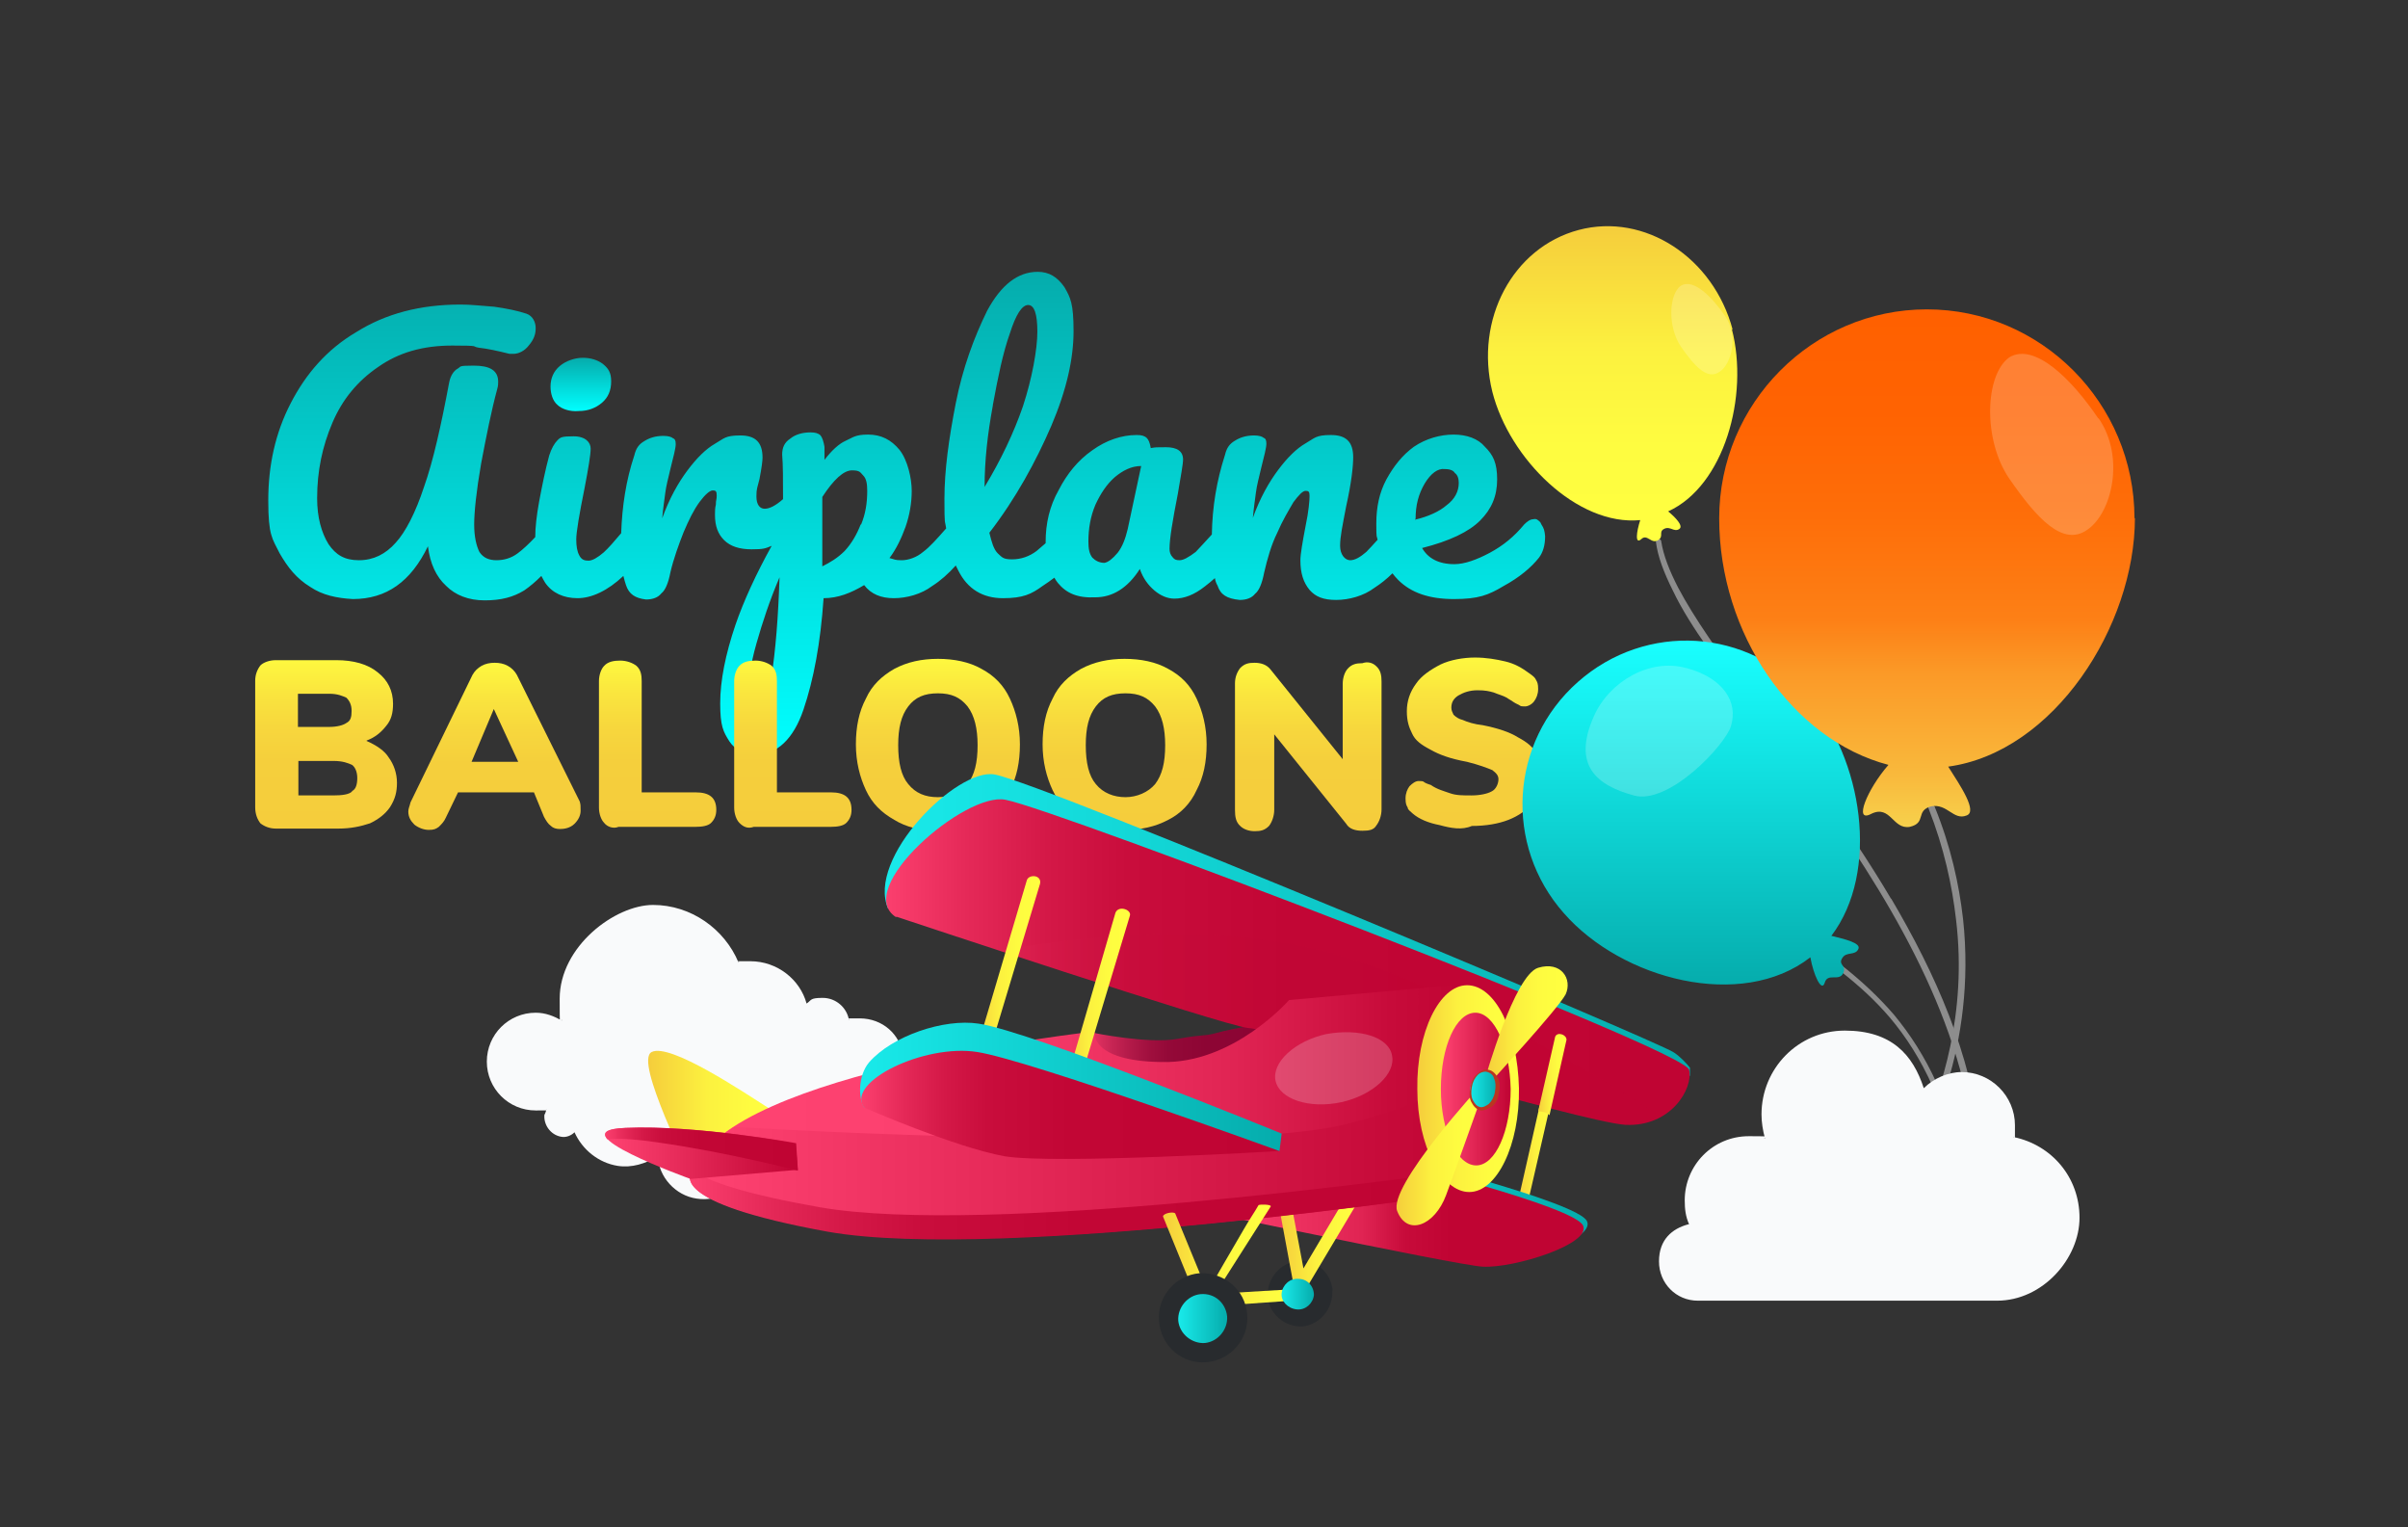<?xml version="1.0" encoding="UTF-8"?>
<svg id="Layer_1" data-name="Layer 1" xmlns="http://www.w3.org/2000/svg" version="1.1" xmlns:xlink="http://www.w3.org/1999/xlink" viewBox="0 0 552 350">
  <rect x="0" y="0" width="552" height="350" fill="#333333" stroke="none"/>
  <defs>
    <style>
      .cls-1 {
        fill: url(#Degradado_sin_nombre_41-3);
      }

      .cls-1, .cls-2, .cls-3, .cls-4, .cls-5, .cls-6, .cls-7, .cls-8, .cls-9, .cls-10, .cls-11, .cls-12, .cls-13, .cls-14, .cls-15, .cls-16, .cls-17, .cls-18, .cls-19, .cls-20, .cls-21, .cls-22, .cls-23, .cls-24, .cls-25, .cls-26, .cls-27, .cls-28, .cls-29, .cls-30, .cls-31, .cls-32, .cls-33, .cls-34, .cls-35, .cls-36, .cls-37, .cls-38, .cls-39, .cls-40, .cls-41, .cls-42, .cls-43, .cls-44, .cls-45, .cls-46, .cls-47 {
        stroke-width: 0px;
      }

      .cls-2 {
        fill: url(#Degradado_sin_nombre_38-8);
      }

      .cls-3 {
        fill: url(#Degradado_sin_nombre_17);
      }

      .cls-4 {
        fill: url(#Degradado_sin_nombre_38-9);
      }

      .cls-5 {
        fill: url(#Degradado_sin_nombre_12);
      }

      .cls-6 {
        fill: url(#Degradado_sin_nombre_10-4);
      }

      .cls-7 {
        fill: url(#Degradado_sin_nombre_36);
      }

      .cls-8 {
        fill: url(#Degradado_sin_nombre_36-3);
      }

      .cls-9 {
        opacity: .2;
      }

      .cls-9, .cls-33 {
        fill: #fff;
      }

      .cls-9, .cls-33, .cls-35 {
        isolation: isolate;
      }

      .cls-10 {
        fill: url(#Degradado_sin_nombre_38-11);
      }

      .cls-11 {
        fill: url(#Degradado_sin_nombre_10-3);
      }

      .cls-12 {
        fill: url(#Degradado_sin_nombre_33);
      }

      .cls-13 {
        fill: url(#Degradado_sin_nombre_33-2);
      }

      .cls-14 {
        fill: url(#Degradado_sin_nombre_13);
      }

      .cls-15 {
        fill: url(#Degradado_sin_nombre_38-10);
      }

      .cls-16 {
        fill: url(#Degradado_sin_nombre_41-2);
      }

      .cls-17 {
        fill: url(#Degradado_sin_nombre_2-2);
      }

      .cls-18 {
        fill: url(#Degradado_sin_nombre_10-8);
      }

      .cls-19 {
        fill: url(#Degradado_sin_nombre_36-2);
      }

      .cls-20 {
        fill: url(#Degradado_sin_nombre_10-5);
      }

      .cls-21 {
        fill: url(#Degradado_sin_nombre_38-5);
      }

      .cls-22 {
        fill: url(#Degradado_sin_nombre_10-2);
      }

      .cls-23 {
        fill: #282b2e;
      }

      .cls-24 {
        fill: url(#Degradado_sin_nombre_38-2);
      }

      .cls-25 {
        fill: #f9fafb;
      }

      .cls-26 {
        fill: #ba3620;
      }

      .cls-27 {
        fill: url(#Degradado_sin_nombre_10-6);
      }

      .cls-28 {
        fill: url(#Degradado_sin_nombre_38-6);
      }

      .cls-29 {
        fill: url(#Degradado_sin_nombre_41-6);
      }

      .cls-30 {
        fill: url(#Degradado_sin_nombre_38);
      }

      .cls-31 {
        fill: url(#Degradado_sin_nombre_33-3);
      }

      .cls-32 {
        fill: url(#Degradado_sin_nombre_41-5);
      }

      .cls-33 {
        opacity: .2;
      }

      .cls-34 {
        fill: url(#Degradado_sin_nombre_20);
      }

      .cls-35 {
        fill: url(#Degradado_sin_nombre_22);
        opacity: .3;
      }

      .cls-36 {
        fill: url(#Degradado_sin_nombre_38-12);
      }

      .cls-37 {
        fill: #8d8d8d;
      }

      .cls-38 {
        fill: url(#Degradado_sin_nombre_10-7);
      }

      .cls-39 {
        fill: url(#Degradado_sin_nombre_38-3);
      }

      .cls-40 {
        fill: url(#Degradado_sin_nombre_23);
      }

      .cls-41 {
        fill: url(#Degradado_sin_nombre_2);
      }

      .cls-42 {
        fill: url(#Degradado_sin_nombre_38-7);
      }

      .cls-43 {
        fill: url(#Degradado_sin_nombre_10);
      }

      .cls-44 {
        fill: url(#Degradado_sin_nombre_38-4);
      }

      .cls-45 {
        fill: url(#Degradado_sin_nombre_41-4);
      }

      .cls-46 {
        fill: url(#Degradado_sin_nombre_36-4);
      }

      .cls-47 {
        fill: url(#Degradado_sin_nombre_41);
      }
    </style>
    <linearGradient id="Degradado_sin_nombre_2" data-name="Degradado sin nombre 2" x1="133.2" y1="257.7" x2="133.2" y2="269.9" gradientTransform="translate(0 352) scale(1 -1)" gradientUnits="userSpaceOnUse">
      <stop offset="0" stop-color="aqua"/>
      <stop offset="1" stop-color="#05acac"/>
    </linearGradient>
    <linearGradient id="Degradado_sin_nombre_2-2" data-name="Degradado sin nombre 2" x1="207.6" y1="179.6" x2="207.6" y2="290" xlink:href="#Degradado_sin_nombre_2"/>
    <linearGradient id="Degradado_sin_nombre_10" data-name="Degradado sin nombre 10" x1="74.8" y1="162.2" x2="74.8" y2="200.8" gradientTransform="translate(0 352) scale(1 -1)" gradientUnits="userSpaceOnUse">
      <stop offset="0" stop-color="#f5cd3c"/>
      <stop offset=".4" stop-color="#f5cf3c"/>
      <stop offset=".6" stop-color="#f7d73d"/>
      <stop offset=".8" stop-color="#fae53e"/>
      <stop offset="1" stop-color="#fef83f"/>
      <stop offset="1" stop-color="#ffff40"/>
    </linearGradient>
    <linearGradient id="Degradado_sin_nombre_10-2" data-name="Degradado sin nombre 10" x1="113.4" y1="161.7" x2="113.4" y2="200" xlink:href="#Degradado_sin_nombre_10"/>
    <linearGradient id="Degradado_sin_nombre_10-3" data-name="Degradado sin nombre 10" x1="150.7" y1="162.3" x2="150.7" y2="200.6" xlink:href="#Degradado_sin_nombre_10"/>
    <linearGradient id="Degradado_sin_nombre_10-4" data-name="Degradado sin nombre 10" x1="215" y1="161.7" x2="215" y2="201" xlink:href="#Degradado_sin_nombre_10"/>
    <linearGradient id="Degradado_sin_nombre_10-5" data-name="Degradado sin nombre 10" x1="257.8" y1="161.7" x2="257.8" y2="201" xlink:href="#Degradado_sin_nombre_10"/>
    <linearGradient id="Degradado_sin_nombre_10-6" data-name="Degradado sin nombre 10" x1="299.8" y1="161.8" x2="299.8" y2="200.3" xlink:href="#Degradado_sin_nombre_10"/>
    <linearGradient id="Degradado_sin_nombre_10-7" data-name="Degradado sin nombre 10" x1="337.8" y1="162" x2="337.8" y2="201.3" xlink:href="#Degradado_sin_nombre_10"/>
    <linearGradient id="Degradado_sin_nombre_10-8" data-name="Degradado sin nombre 10" x1="181.7" y1="162.3" x2="181.7" y2="200.6" xlink:href="#Degradado_sin_nombre_10"/>
    <linearGradient id="Degradado_sin_nombre_38" data-name="Degradado sin nombre 38" x1="369.8" y1="300.2" x2="369.8" y2="227.9" gradientTransform="translate(0 352) scale(1 -1)" gradientUnits="userSpaceOnUse">
      <stop offset="0" stop-color="#f5cd3c"/>
      <stop offset=".2" stop-color="#f9df3d"/>
      <stop offset=".4" stop-color="#fcf13f"/>
      <stop offset=".7" stop-color="#fefc40"/>
      <stop offset="1" stop-color="#ffff40"/>
    </linearGradient>
    <linearGradient id="Degradado_sin_nombre_12" data-name="Degradado sin nombre 12" x1="387.7" y1="205.1" x2="387.7" y2="126" gradientTransform="translate(0 352) scale(1 -1)" gradientUnits="userSpaceOnUse">
      <stop offset="0" stop-color="#19ffff"/>
      <stop offset="1" stop-color="#05acac"/>
    </linearGradient>
    <linearGradient id="Degradado_sin_nombre_13" data-name="Degradado sin nombre 13" x1="441.6" y1="281.1" x2="441.6" y2="162.4" gradientTransform="translate(0 352) scale(1 -1)" gradientUnits="userSpaceOnUse">
      <stop offset="0" stop-color="#ff6000"/>
      <stop offset=".2" stop-color="#ff6302"/>
      <stop offset=".4" stop-color="#fe6e09"/>
      <stop offset=".6" stop-color="#fd8016"/>
      <stop offset=".7" stop-color="#fb9927"/>
      <stop offset=".9" stop-color="#f9b93c"/>
      <stop offset="1" stop-color="#f7d14c"/>
    </linearGradient>
    <linearGradient id="Degradado_sin_nombre_41" data-name="Degradado sin nombre 41" x1="202.8" y1="140.1" x2="387.5" y2="140.1" gradientTransform="translate(0 352) scale(1 -1)" gradientUnits="userSpaceOnUse">
      <stop offset="0" stop-color="#19eaea"/>
      <stop offset="1" stop-color="#05acac"/>
    </linearGradient>
    <linearGradient id="Degradado_sin_nombre_38-2" data-name="Degradado sin nombre 38" x1="347.3" y1="93.4" x2="358.9" y2="93.4" xlink:href="#Degradado_sin_nombre_38"/>
    <linearGradient id="Degradado_sin_nombre_41-2" data-name="Degradado sin nombre 41" x1="262.2" y1="74.7" x2="363.9" y2="74.7" xlink:href="#Degradado_sin_nombre_41"/>
    <linearGradient id="Degradado_sin_nombre_17" data-name="Degradado sin nombre 17" x1="261.3" y1="73.8" x2="363" y2="73.8" gradientTransform="translate(0 352) scale(1 -1)" gradientUnits="userSpaceOnUse">
      <stop offset="0" stop-color="#ff4372"/>
      <stop offset=".2" stop-color="#fc406f"/>
      <stop offset=".3" stop-color="#f13564"/>
      <stop offset=".5" stop-color="#e02453"/>
      <stop offset=".6" stop-color="#c70b3a"/>
      <stop offset=".7" stop-color="#c00433"/>
    </linearGradient>
    <linearGradient id="Degradado_sin_nombre_38-3" data-name="Degradado sin nombre 38" x1="293.3" y1="68.3" x2="314.3" y2="68.3" xlink:href="#Degradado_sin_nombre_38"/>
    <linearGradient id="Degradado_sin_nombre_38-4" data-name="Degradado sin nombre 38" x1="148.6" y1="95.8" x2="182.4" y2="95.8" xlink:href="#Degradado_sin_nombre_38"/>
    <linearGradient id="Degradado_sin_nombre_20" data-name="Degradado sin nombre 20" x1="250.6" y1="111.2" x2="293.8" y2="111.2" gradientTransform="translate(0 352) scale(1 -1)" gradientUnits="userSpaceOnUse">
      <stop offset="0" stop-color="#ff4372"/>
      <stop offset="0" stop-color="#e23362"/>
      <stop offset=".1" stop-color="#c72554"/>
      <stop offset=".2" stop-color="#b11948"/>
      <stop offset=".3" stop-color="#a00f3e"/>
      <stop offset=".4" stop-color="#940938"/>
      <stop offset=".6" stop-color="#8d0534"/>
      <stop offset="1" stop-color="#8b0433"/>
    </linearGradient>
    <linearGradient id="Degradado_sin_nombre_36" data-name="Degradado sin nombre 36" x1="203.2" y1="131.5" x2="387.3" y2="131.5" gradientTransform="translate(0 352) scale(1 -1)" gradientUnits="userSpaceOnUse">
      <stop offset="0" stop-color="#ff4372"/>
      <stop offset="0" stop-color="#fb3f6e"/>
      <stop offset=".1" stop-color="#e52958"/>
      <stop offset=".2" stop-color="#d41847"/>
      <stop offset=".3" stop-color="#c90d3c"/>
      <stop offset=".5" stop-color="#c20635"/>
      <stop offset="1" stop-color="#c00433"/>
    </linearGradient>
    <linearGradient id="Degradado_sin_nombre_22" data-name="Degradado sin nombre 22" x1="229.4" y1="116.1" x2="380.5" y2="116.1" gradientTransform="translate(0 352) scale(1 -1)" gradientUnits="userSpaceOnUse">
      <stop offset="0" stop-color="#ff4372"/>
      <stop offset="0" stop-color="#fb3f6e"/>
      <stop offset="0" stop-color="#e52958"/>
      <stop offset=".1" stop-color="#d41847"/>
      <stop offset=".2" stop-color="#c90d3c"/>
      <stop offset=".4" stop-color="#c20635"/>
      <stop offset=".7" stop-color="#c00433"/>
    </linearGradient>
    <linearGradient id="Degradado_sin_nombre_23" data-name="Degradado sin nombre 23" x1="158.1" y1="97.3" x2="336.6" y2="97.3" gradientTransform="translate(0 352) scale(1 -1)" gradientUnits="userSpaceOnUse">
      <stop offset="0" stop-color="#ff4372"/>
      <stop offset=".3" stop-color="#fc406f"/>
      <stop offset=".5" stop-color="#f13564"/>
      <stop offset=".7" stop-color="#e02453"/>
      <stop offset=".9" stop-color="#c70b3a"/>
      <stop offset="1" stop-color="#c00433"/>
    </linearGradient>
    <linearGradient id="Degradado_sin_nombre_33" data-name="Degradado sin nombre 33" x1="158.4" y1="86.8" x2="336.6" y2="86.8" gradientTransform="translate(0 352) scale(1 -1)" gradientUnits="userSpaceOnUse">
      <stop offset="0" stop-color="#ff4372"/>
      <stop offset="1" stop-color="#c00433"/>
    </linearGradient>
    <linearGradient id="Degradado_sin_nombre_36-2" data-name="Degradado sin nombre 36" x1="158.2" y1="76" x2="336.6" y2="76" xlink:href="#Degradado_sin_nombre_36"/>
    <linearGradient id="Degradado_sin_nombre_38-5" data-name="Degradado sin nombre 38" x1="277.5" y1="54.6" x2="297.5" y2="54.6" xlink:href="#Degradado_sin_nombre_38"/>
    <linearGradient id="Degradado_sin_nombre_38-6" data-name="Degradado sin nombre 38" x1="324.9" y1="102.5" x2="348.2" y2="102.5" xlink:href="#Degradado_sin_nombre_38"/>
    <linearGradient id="Degradado_sin_nombre_33-2" data-name="Degradado sin nombre 33" x1="330.3" y1="102.4" x2="346.3" y2="102.4" xlink:href="#Degradado_sin_nombre_33"/>
    <linearGradient id="Degradado_sin_nombre_38-7" data-name="Degradado sin nombre 38" x1="243.4" y1="121.7" x2="259" y2="121.7" xlink:href="#Degradado_sin_nombre_38"/>
    <linearGradient id="Degradado_sin_nombre_38-8" data-name="Degradado sin nombre 38" x1="222.9" y1="129" x2="238.5" y2="129" xlink:href="#Degradado_sin_nombre_38"/>
    <linearGradient id="Degradado_sin_nombre_38-9" data-name="Degradado sin nombre 38" x1="320.1" y1="87.3" x2="340.3" y2="87.3" xlink:href="#Degradado_sin_nombre_38"/>
    <linearGradient id="Degradado_sin_nombre_38-10" data-name="Degradado sin nombre 38" x1="340.5" y1="117.3" x2="359.4" y2="117.3" xlink:href="#Degradado_sin_nombre_38"/>
    <linearGradient id="Degradado_sin_nombre_33-3" data-name="Degradado sin nombre 33" x1="138.7" y1="87.8" x2="182.9" y2="87.8" xlink:href="#Degradado_sin_nombre_33"/>
    <linearGradient id="Degradado_sin_nombre_36-3" data-name="Degradado sin nombre 36" x1="138.7" y1="88.7" x2="182.9" y2="88.7" xlink:href="#Degradado_sin_nombre_36"/>
    <linearGradient id="Degradado_sin_nombre_41-3" data-name="Degradado sin nombre 41" x1="197.1" y1="102.9" x2="293.8" y2="102.9" xlink:href="#Degradado_sin_nombre_41"/>
    <linearGradient id="Degradado_sin_nombre_36-4" data-name="Degradado sin nombre 36" x1="197.5" y1="98.7" x2="293.3" y2="98.7" xlink:href="#Degradado_sin_nombre_36"/>
    <linearGradient id="Degradado_sin_nombre_38-11" data-name="Degradado sin nombre 38" x1="352.6" y1="105.6" x2="359.1" y2="105.6" xlink:href="#Degradado_sin_nombre_38"/>
    <linearGradient id="Degradado_sin_nombre_38-12" data-name="Degradado sin nombre 38" x1="266.6" y1="63.8" x2="291.3" y2="63.8" xlink:href="#Degradado_sin_nombre_38"/>
    <linearGradient id="Degradado_sin_nombre_41-4" data-name="Degradado sin nombre 41" x1="270.1" y1="49.8" x2="281.3" y2="49.8" xlink:href="#Degradado_sin_nombre_41"/>
    <linearGradient id="Degradado_sin_nombre_41-5" data-name="Degradado sin nombre 41" x1="293.8" y1="55.5" x2="301.2" y2="55.5" xlink:href="#Degradado_sin_nombre_41"/>
    <linearGradient id="Degradado_sin_nombre_41-6" data-name="Degradado sin nombre 41" x1="336.9" y1="102.3" x2="343.3" y2="102.3" xlink:href="#Degradado_sin_nombre_41"/>
  </defs>
  <path class="cls-25" d="M210,241.3c-1,0-2,.3-3,.8-.5-5-4.7-8.7-9.9-8.7s-1.8,0-2.5.3c-.5-2.8-3-5-6-5s-2.5.5-3.7,1.3c-1.5-5.5-6.7-9.7-12.9-9.7s-1.8,0-2.7.3c-3.2-7.7-10.9-13.2-19.6-13.2s-21.4,9.5-21.4,21.5.3,3.5.5,5c-1.8-1-3.7-1.8-6-1.8-6.2,0-11.2,5-11.2,11.2s5,11.2,11.2,11.2,1.8,0,2.5-.3c-.2.5-.2.8-.5,1.3-.2,2.2,1.3,4.5,3.7,5,1.3.3,2.5-.3,3.2-1,1.8,4,5.5,7,9.9,7.7,3.2.5,6.4-.5,9.2-2.2.2,4.7,4,9,8.9,9.7,5.2.8,9.9-2.2,11.4-7.2,2.2,1.8,4.7,3,7.7,3.2,8.9,1.3,17.4-5,18.6-14v-.5c1,1.3,2.2,2.2,3.7,2.5,3.2.5,6-1.8,6.4-4.7v-1.5c.5,0,1,.3,1.5.3,3.2,0,5.7-2.5,5.7-5.8.7-2.7-2-5.4-5-5.4Z"/>
  <path class="cls-41" d="M127.8,92.8c.9.9,2.8,1.6,4.9,1.4,2.1,0,3.9-.7,5.3-1.9,1.4-1.2,2.1-2.8,2.1-4.9s-.7-3-1.9-4c-1.2-.9-2.8-1.4-4.6-1.4s-3.9.7-5.3,1.9c-1.4,1.2-2.1,2.8-2.1,4.7,0,1.6.5,3.3,1.6,4.2Z"/>
  <path class="cls-17" d="M353.1,119.7c-.5-.5-.9-.9-1.6-.7-.7,0-1.4.5-2.1,1.2-2.3,2.8-4.9,4.9-7.9,6.5-3,1.6-5.8,2.6-8.1,2.6-3.7,0-6.1-1.4-7.4-3.7,6.3-1.6,10.7-3.7,13.3-6.3,2.6-2.6,3.9-5.6,3.9-9.4s-.9-5.6-2.8-7.5c-1.6-1.9-4.2-2.8-7.2-2.8s-6.3.9-9.1,2.8c-2.6,1.9-4.6,4.4-6.3,7.5-1.6,3-2.3,6.3-2.3,10.1s.1,2.6.3,3.7c-1,1.1-1.9,2.1-2.6,2.8-1.4,1.2-2.6,1.9-3.7,1.9s-2.3-1.2-2.3-3.3.5-4.4,1.4-9.1c1.2-5.4,1.6-9.1,1.6-11.2,0-3.5-1.6-5.1-5.1-5.1s-3.7.7-5.8,1.9c-2.1,1.2-4.2,3.3-6.3,6.1-2.1,2.8-4.2,6.5-5.8,11,.2-2.3.5-4.2.7-5.8.2-1.6.7-3.5,1.2-5.6.7-2.8,1.2-4.7,1.2-5.6s-.2-1.2-.7-1.4c-.2-.2-.9-.5-2.1-.5-1.9,0-3.3.5-4.4,1.2-1.2.7-1.9,1.6-2.3,3.3-1.9,5.9-2.9,11.9-3,18.2-1.5,1.7-2.8,3-3.7,4-1.6,1.2-2.8,1.9-3.7,1.9s-1.2-.2-1.6-.7c-.5-.5-.7-1.2-.7-1.9,0-2.3.7-6.5,1.9-12.6.7-4.2,1.2-6.8,1.2-7.9,0-1.9-1.4-2.8-3.9-2.8s-2.3,0-3.5.2c-.2-1.2-.5-1.9-.9-2.3-.5-.5-1.2-.7-2.3-.7-3.5,0-7,1.2-10.2,3.5-3.3,2.3-5.8,5.4-7.7,9.1-2.1,3.7-3,7.7-3,11.9v.3c-.8.7-1.5,1.3-2.1,1.8-1.6,1.2-3.5,1.9-5.6,1.9s-2.3-.5-3.3-1.4c-.9-.9-1.4-2.6-1.9-4.7,6.1-7.9,10.7-16.4,14.2-24.5,3.5-8.2,5.1-15.4,5.1-21.7s-.7-7.7-2.1-10.1c-1.6-2.3-3.5-3.5-6.1-3.5-4.6,0-8.4,3-11.6,8.9-3,6.1-5.6,13.1-7.2,21.2-1.6,8.2-2.6,15.4-2.6,21.9s.1,4.7.4,6.8c-2.2,2.5-3.8,4.3-5.3,5.4-1.4,1.2-3.3,1.9-4.9,1.9s-1.6-.2-2.8-.5c1.6-2.1,2.8-4.7,3.7-7.2.9-2.6,1.4-5.4,1.4-8.2s-.9-7-2.8-9.4c-1.9-2.3-4.2-3.5-7.2-3.5s-3.5.7-5.1,1.4c-1.6.7-3.3,2.3-4.9,4.4v-3c-.2-1.2-.5-2.1-.9-2.6-.5-.5-1.2-.7-2.3-.7-1.9,0-3.5.5-4.6,1.4-1.4.9-1.9,2.1-1.9,3.7.2,2.2.2,5.6.2,10.2-1.7,1.5-3.1,2.2-4.2,2.2s-1.9-.9-1.9-2.8.2-1.9.7-4c.5-2.6.7-4.2.7-4.9,0-3.5-1.6-5.1-5.1-5.1s-3.7.7-5.8,1.9c-2.1,1.2-4.2,3.3-6.3,6.1-2.1,2.8-4.2,6.5-5.8,11,.2-2.3.5-4.2.7-5.8.2-1.6.7-3.5,1.2-5.6.7-2.8,1.2-4.7,1.2-5.6s-.2-1.2-.7-1.4c-.2-.2-.9-.5-2.1-.5-1.9,0-3.3.5-4.4,1.2-1.2.7-1.9,1.6-2.3,3.3-1.9,5.7-2.8,11.7-3,17.8-1.6,1.9-2.9,3.4-4,4.4-1.4,1.2-2.6,1.9-3.5,1.9s-1.6-.2-2.1-1.2c-.5-.9-.7-2.1-.7-3.7s.7-5.8,1.9-11.7c.9-4.7,1.4-7.7,1.4-9.1s-1.2-2.8-3.9-2.8-3,.2-3.7.9c-.7.7-1.4,1.9-1.9,3.5-.9,3.3-1.6,6.8-2.3,10.5-.6,3.3-.9,6-.9,8.2-1.5,1.6-2.8,2.8-4,3.7-1.6,1.2-3.3,1.6-4.9,1.6s-3-.5-3.9-1.9c-.7-1.4-1.2-3.5-1.2-6.3s.5-7.7,1.6-14c1.2-6.3,2.3-11.9,3.7-17.1.2-.7.2-1.2.2-1.6,0-2.6-1.9-3.7-5.6-3.7s-2.8.2-3.7.7c-.9.5-1.6,1.6-1.9,3-1.9,10.1-3.7,18.2-5.8,24.1-1.9,5.8-4.2,10.3-6.5,12.8-2.3,2.6-5.1,4-8.4,4s-5.3-1.2-7-3.7c-1.6-2.6-2.6-6.1-2.6-10.5,0-6.3,1.2-11.9,3.5-17.3,2.3-5.4,5.8-9.6,10.5-12.8,4.7-3.3,10.2-4.9,17-4.9s4.2.2,6.1.5c1.9.2,4.2.7,7,1.4h.9c1.2,0,2.6-.7,3.5-1.9,1.2-1.4,1.6-2.6,1.6-4s-.7-2.8-2.1-3.3c-2.1-.7-4.6-1.2-7.4-1.6-2.8-.2-5.3-.5-7.7-.5-9.3,0-17.2,2.1-23.9,6.3-6.8,4-11.6,9.6-15.1,16.4-3.5,6.8-5.1,14.2-5.1,22.2s.9,8.7,2.6,12.1c1.9,3.3,3.9,5.8,7,7.7,2.8,1.9,6.1,2.6,9.8,2.8,7.7,0,13.3-4,17.2-12.1.5,4,1.9,7,4.2,9.1,2.1,2.1,5.1,3.3,8.8,3.3s6.5-.7,9.1-2.3c1.3-.9,2.6-2,3.9-3.3.3.6.6,1.1.9,1.6,1.6,2.3,4.2,3.5,7.4,3.5s6.9-1.7,10.5-5.1c.2.8.4,1.5.6,2.1.7,2.1,2.1,3,4.6,3.3,1.6,0,2.8-.5,3.5-1.4.9-.7,1.6-2.3,2.1-4.9.7-3,1.9-6.3,3-9.1,1.2-2.8,2.3-5.1,3.7-7,1.2-1.6,2.3-2.6,3-2.6s.9.2.9,1.2-.2.9-.2,2.1c-.2.7-.2,1.6-.2,2.3,0,2.6.7,4.4,2.1,5.8,1.4,1.4,3.5,2.1,6.3,2.1s3.1-.2,4.6-.8c-3.6,6.5-6.4,12.6-8.3,18.1-2.3,6.8-3.5,12.8-3.5,18s.7,6.5,2.1,8.7c1.4,2.1,3.5,3,6.3,3,4.6,0,8.4-3.5,10.7-10.3,2.3-6.8,3.9-15.2,4.6-25.5,3.3,0,6.3-1.2,9.3-3,1.6,2.1,3.9,3,6.8,3s6.3-.9,8.8-2.8c1.9-1.2,3.7-2.8,5.4-4.7.2.4.4.8.6,1.2,2.1,4.2,5.6,6.3,10.2,6.3s6.5-.9,9.1-2.8c.9-.6,1.8-1.2,2.7-1.9.2.4.5.8.8,1.2,1.9,2.3,4.4,3.5,8.6,3.3,3.9,0,7.4-2.1,10.2-6.5.7,2.1,1.9,3.7,3.3,4.9,1.4,1.2,3,1.9,4.6,1.9,2.3,0,4.6-.9,7-2.8.8-.6,1.5-1.2,2.3-1.9.1.6.3,1.2.6,1.7.7,2.1,2.1,3,5.1,3.3,1.6,0,2.8-.5,3.5-1.4.9-.7,1.6-2.3,2.1-4.9.7-3,1.6-6.3,3-9.1,1.2-2.8,2.6-5.1,3.7-7,1.2-1.6,2.1-2.6,2.8-2.6s.9.2.9,1.2-.2,3.5-.9,6.8c-.7,3.7-1.2,6.5-1.2,7.9,0,3,.7,5.1,2.1,6.8,1.4,1.6,3.2,2.3,6.1,2.3s6.3-.9,8.8-2.8c1.4-.9,2.8-2,4.1-3.3.4.5.8,1,1.3,1.5,3,3,7.2,4.4,12.8,4.4s7.9-.9,11.4-3c3.5-1.9,6.3-4.2,8.1-6.5.9-1.2,1.4-2.8,1.4-4.9-.1-1.2-.3-1.9-.8-2.6ZM176.9,155.4c-.9,6.3-2.1,9.4-3.3,9.6-.5,0-.9-.5-1.4-1.4-.5-.9-.7-2.3-.7-4,0-3.3.5-7.2,1.9-12.1,1.4-4.9,3-9.8,5.3-15.2-.3,9.1-.9,16.8-1.9,23.1ZM197.3,120.2c-.9,2.3-2.1,4.4-3.7,6.1-1.6,1.6-3.3,2.6-5.1,3.5v-15.9c2.6-4,4.9-6.1,6.8-6.1s1.9.5,2.6,1.2c.7.7.9,1.9.9,3.5,0,2.8-.4,5.3-1.4,7.7ZM227.6,92.8c1.2-6.5,2.3-11.9,3.9-16.4,1.4-4.4,2.8-6.5,4.2-6.5s2.1,2.1,2.1,6.1-1.2,10.7-3.3,17.1c-2.1,6.1-5.1,12.4-8.8,18.5,0-6.1.7-12.2,1.9-18.7ZM258.5,121.3c-.5,2.1-1.2,4-2.3,5.4-1.2,1.4-2.1,2.1-3,2.3-1.2,0-2.1-.5-2.8-1.2-.7-.9-.9-2.1-.9-3.7,0-3,.5-5.8,1.6-8.4,1.2-2.6,2.6-4.7,4.4-6.3,1.9-1.6,3.9-2.6,6.1-2.6l-3.1,14.5ZM324.5,119c0-3.3.7-5.8,2.1-8.2,1.4-2.3,3-3.5,4.6-3.3.9,0,1.9.2,2.3.9.7.5.9,1.4.9,2.3,0,1.9-.9,3.7-2.8,5.1-1.6,1.4-4.2,2.6-7.2,3.3v-.2Z"/>
  <path class="cls-43" d="M84.1,169.7c1.9-.7,3.3-1.9,4.4-3.3,1.2-1.4,1.6-3,1.6-5.1,0-3-1.2-5.4-3.5-7.2-2.3-1.9-5.6-2.8-9.5-2.8h-13.9c-1.4,0-2.8.5-3.5,1.2-.7.9-1.2,2.1-1.2,3.5v29c0,1.6.5,2.8,1.2,3.7.9.7,2.1,1.2,3.5,1.2h14.4c2.8,0,5.1-.5,7.2-1.2,1.9-.9,3.5-2.1,4.6-3.7,1.2-1.9,1.6-3.5,1.6-5.6s-.7-4.2-1.9-5.8c-.9-1.5-2.8-2.8-5.1-3.8ZM68.3,159h7.2c1.9,0,3,.5,3.9.9.7.7,1.2,1.6,1.2,3s-.2,2.3-1.2,2.8c-.7.5-2.1.9-3.9.9h-7.2v-7.7ZM80.7,181.4c-.7.7-2.3.9-4.4.9h-7.9v-7.9h8.1c2.1,0,3.3.5,4.2.9.7.5,1.2,1.6,1.2,3s-.3,2.6-1.2,3Z"/>
  <path class="cls-22" d="M118.5,154.7c-.5-.9-1.2-1.6-2.1-2.1-.9-.5-1.9-.7-3-.7s-2.1.2-3,.7c-.9.5-1.6,1.2-2.1,2.1l-14.2,29.2c-.2.9-.5,1.4-.5,2.1,0,1.2.5,2.1,1.4,3,.9.7,2.1,1.2,3.3,1.2s1.6-.2,2.3-.7c.7-.7,1.2-1.2,1.6-2.1l2.8-5.8h17.4l2.3,5.6c.5.9.9,1.6,1.6,2.1.5.5,1.2.7,2.1.7s2.3-.2,3.3-1.2c.9-.9,1.4-1.9,1.4-3s0-1.4-.2-2.1l-14.4-29ZM108.1,174.6l5.1-12.1,5.6,12.1h-10.7Z"/>
  <path class="cls-11" d="M159.4,181.6h-12.3v-25.5c0-1.4-.2-2.6-1.2-3.5-.9-.7-2.3-1.2-3.7-1.2s-2.8.2-3.7,1.2c-.7.7-1.2,2.1-1.2,3.5v29c0,1.4.5,2.8,1.2,3.5.7.9,2.1,1.4,3.3.9h17.7c1.4,0,2.8-.2,3.5-.9.7-.7,1.2-1.6,1.2-3,0-2.8-1.6-4-4.7-4Z"/>
  <path class="cls-6" d="M225,153.3c-2.8-1.6-6.3-2.3-10-2.3s-7,.7-10,2.3c-2.8,1.6-5.1,3.7-6.5,6.8-1.6,3-2.3,6.5-2.3,10.5s.9,7.5,2.3,10.5c1.4,3,3.5,5.1,6.5,6.8,2.6,1.6,6.1,2.6,10,2.3,3.7,0,7-.7,10-2.3,2.8-1.4,5.1-3.7,6.5-6.8,1.6-3,2.3-6.5,2.3-10.5s-.9-7.5-2.3-10.5c-1.4-3-3.5-5.2-6.5-6.8ZM221.8,179.7c-1.6,1.9-3.9,3-6.8,3s-5.1-.9-6.8-3c-1.6-1.9-2.3-4.9-2.3-8.9s.7-6.8,2.3-8.9c1.6-2.1,3.7-3,6.8-3s5.1.9,6.8,3c1.6,2.1,2.3,5.1,2.3,8.9,0,4-.7,6.8-2.3,8.9Z"/>
  <path class="cls-20" d="M267.8,153.3c-2.8-1.6-6.3-2.3-10-2.3s-7,.7-10,2.3c-2.8,1.6-5.1,3.7-6.5,6.8-1.6,3-2.3,6.5-2.3,10.5s.9,7.5,2.3,10.5c1.4,3,3.5,5.1,6.5,6.8,2.8,1.6,6.1,2.6,10,2.3,3.7,0,7-.7,10-2.3,2.8-1.4,5.1-3.7,6.5-6.8,1.6-3,2.3-6.5,2.3-10.5s-.9-7.5-2.3-10.5c-1.4-3-3.5-5.2-6.5-6.8ZM264.8,179.7c-1.6,1.9-4.2,3-6.8,3s-5.1-.9-6.8-3c-1.6-1.9-2.3-4.9-2.3-8.9s.7-6.8,2.3-8.9c1.6-2.1,3.7-3,6.8-3s5.1.9,6.8,3c1.6,2.1,2.3,5.1,2.3,8.9,0,4-.7,6.8-2.3,8.9Z"/>
  <path class="cls-27" d="M312.2,152c-1.2,0-2.3.2-3.2,1.2-.7.7-1.2,2.1-1.2,3.5v17.3l-16.5-20.5c-.9-1.2-2.3-1.6-3.7-1.6s-2.3.2-3.3,1.2c-.7.9-1.2,2.1-1.2,3.5v29c0,1.6.2,2.8,1.2,3.7.7.7,1.9,1.2,3.3,1.2s2.3-.2,3.3-1.2c.7-.9,1.2-2.3,1.2-3.7v-17.3l16.5,20.5c.7,1.2,2.1,1.6,3.7,1.6s2.6-.2,3.2-1.2c.7-.9,1.2-2.3,1.2-3.7v-29.3c0-1.4-.2-2.6-1.2-3.5-.9-.9-2.1-1.1-3.2-.7Z"/>
  <path class="cls-38" d="M352.2,172.7c-.7-1.4-2.1-2.6-4.2-3.7-1.9-1.2-4.6-2.1-8.1-2.8-1.9-.2-3.5-.7-4.6-1.2-.9-.2-1.6-.7-2.1-1.2-.2-.5-.5-.9-.5-1.6,0-1.2.5-2.1,1.6-2.8,1.2-.7,2.6-1.2,4.4-1.2s2.6.2,3.7.5c1.2.5,2.1.7,3,1.2.7.5,1.2.7,1.4.9.7.5,1.4.7,1.6.9.2.2.7.2,1.2.2.7,0,1.6-.5,2.1-1.2.5-.7.9-1.6.9-2.8s-.2-1.6-.5-2.1c-.2-.5-.7-.9-1.4-1.4-1.9-1.4-3.5-2.3-5.6-2.8-2.1-.5-4.4-.9-7-.9s-5.6.5-7.9,1.6c-2.3,1.2-4.4,2.6-5.6,4.4-1.4,1.9-2.1,4-2.1,6.3s.5,3.7,1.2,5.1c.7,1.6,2.1,2.6,4.2,3.7,2.1,1.2,4.6,2.1,8.4,2.8,2.8.7,4.6,1.4,5.8,1.9.9.7,1.4,1.2,1.4,2.1s-.5,2.3-1.6,2.8c-.9.5-2.6.9-4.6.9s-3.5,0-4.9-.5c-1.4-.5-3-.9-4.4-1.9-.7-.2-1.4-.5-1.6-.7-.2-.2-.7-.2-1.2-.2-.7,0-1.4.5-2.1,1.2-.5.7-.9,1.6-.9,2.8s.2,1.6.5,2.1c0,.5.7.9,1.2,1.4,1.4,1.2,3.5,2.1,6.1,2.6,2.6.7,5.1,1.2,7.4.2,3.2,0,6.1-.5,8.4-1.4,2.3-.9,4.4-2.3,5.6-4.2,1.4-1.6,2.1-4,2.1-6.3,0-1.8-.5-3.7-1.2-4.9Z"/>
  <path class="cls-18" d="M190.4,181.6h-12.3v-25.5c0-1.4-.2-2.6-1.2-3.5-.9-.7-2.3-1.2-3.7-1.2s-2.8.2-3.7,1.2c-.7.7-1.2,2.1-1.2,3.5v29c0,1.4.5,2.8,1.2,3.5.9.9,1.9,1.4,3.3.9h17.7c1.4,0,2.8-.2,3.5-.9.7-.7,1.2-1.6,1.2-3,0-2.8-1.6-4-4.7-4Z"/>
  <path class="cls-37" d="M412.6,215.7c-.2-.2-.2-.7-.2-.9.2-.2.7-.2.9-.2,5.6,4.2,13.5,9.4,20.9,18,7.2,8.7,13.7,20.8,16.3,38.8,0,.5-.2.7-.5.7-.5,0-.7-.2-.7-.5-2.6-17.8-8.8-29.7-16-38.3-7-8.2-14.9-13.3-20.7-17.5Z"/>
  <path class="cls-37" d="M433.5,205.9c10.2,17.3,18.4,35.7,20.4,55.4.5,3.3.5,6.8.5,10.1s-.2.7-.7.7-.7-.2-.7-.7c0-3.3-.2-6.5-.5-10.1-3.3-29.4-20.4-57-37.4-80.6-8.6-11.7-17-22.4-23.5-32-3.3-4.7-6.1-9.1-8.1-13.3-2.1-4.2-3.5-7.9-3.9-11.2,0-.2.2-.7.5-.7s.7.2.7.5c.5,3.3,1.9,6.8,3.9,10.7,3.7,7,9.5,15.2,16.3,24.3,10,14,22.3,29.7,32.5,47Z"/>
  <path class="cls-37" d="M440.5,260.1c4.4-10.1,10.5-27.6,7.9-49.3-.9-7.9-2.8-16.6-6.3-25.5-.2-.2,0-.7.5-.9.2-.2.7,0,.9.5,3.7,9.1,5.6,17.8,6.5,25.7,1.6,14.7-.5,27.6-3.5,37.4-1.4,4.9-3,9.1-4.6,12.6-1.4,3.3-2.8,5.8-3.5,7.5-.2.2-.5.5-.9.2-.2-.2-.5-.5-.2-.9.6-1.4,1.8-4,3.2-7.3Z"/>
  <path class="cls-30" d="M397.2,75.6c-4.4-16.6-20.2-26.9-35.3-22.9-15.1,4-23.9,20.5-19.8,37.1,3.9,15.4,19.5,30.8,33.9,29.4-.9,2.8-1.2,5.6.2,4.4,1.4-1.4,2.3,1.2,3.9.2,1.4-.9,0-1.9,1.4-2.6,1.4-.7,2.3.9,3.5,0,.9-.7-.9-2.6-2.6-4,12.8-5.8,18.6-26.4,14.6-41.8Z"/>
  <path class="cls-5" d="M419.8,214.5c11.2-14.7,7.2-40.7-5.3-54.9-13.7-15.7-37.2-17.1-52.8-3.3-15.6,13.8-17,37.4-3.2,53,13.3,15.2,40.7,22.4,56.5,10.1.7,4,2.6,8.2,3.3,5.8.7-2.3,3.2-.2,4.2-2.1.9-1.9-1.2-1.9-.2-3.5.9-1.6,3-.5,3.7-2.1.7-1.4-3.3-2.3-6.1-3Z"/>
  <path class="cls-9" d="M386.6,153.1c8.4,2.3,11.9,7.7,10.2,13.3-1.2,4.2-14.2,18.2-22.3,15.9-8.4-2.3-14.2-6.8-9.1-18.2,3.5-7.9,12.8-13.3,21.1-11Z"/>
  <path class="cls-14" d="M489.3,118.8c0-26.4-21.4-47.9-47.6-47.9s-47.6,21.5-47.6,47.9,16.7,50.7,38.8,56.5c-4.9,5.6-8.1,13.5-3.9,11.2,4.4-2.1,4.9,3.7,8.8,3,3.9-.9,1.2-3.7,4.9-4.7,3.7-.7,5.1,3.3,8.1,2.1,2.6-.9-1.4-6.8-4.2-11.2,24.2-3.3,42.8-32.2,42.8-57Z"/>
  <path class="cls-9" d="M481.1,95.9c6.1,8.9,3,21.7-2.6,25.5-5.6,4-11.6-2.6-17.9-11.7-6.1-8.9-5.6-23.8,0-27.8,5.8-3.5,14.4,5.1,20.4,14Z"/>
  <path class="cls-9" d="M395.5,72.5c3,4.4,1.5,10.9-1.3,12.7-2.8,2-5.8-1.3-8.9-5.8-3-4.4-2.8-11.9,0-13.9,2.9-1.8,7.2,2.6,10.2,7Z"/>
  <path class="cls-47" d="M231.7,185.6c10.9,2.1,145.7,53.7,155.7,61v-1.9c-.7-.9-2.3-2.6-3.7-3.5-3.5-2.5-144.3-61.6-155.7-63.7-8.6-1.6-29.5,19.2-24.4,30.8,3.5-8.9,21.1-23.8,28.1-22.7Z"/>
  <path class="cls-23" d="M305.4,295.8c.2,4.2-2.8,7.7-6.7,8.2-4.2.2-7.7-2.8-8.1-6.8-.2-4.2,2.8-7.7,6.8-8.2,4.2-.5,7.7,2.6,8.1,6.8Z"/>
  <path class="cls-24" d="M356.3,238.6l-9.1,40.2,2.1.9,9.5-41.3c.2,0-1.9-2.3-2.6.3Z"/>
  <path class="cls-16" d="M320.3,265.2s41.6,10.3,43.5,14.7c1.9,4.2-15.8,9.8-23,9.4-5.6-.2-78.6-15.7-78.6-15.7l58.1-8.4Z"/>
  <path class="cls-3" d="M319.4,266.2s41.6,10.3,43.5,14.7c1.9,4.2-15.8,9.8-23,9.4-5.6-.2-78.6-15.7-78.6-15.7l58.1-8.4Z"/>
  <path class="cls-39" d="M297.3,298.6l-3.9-21,2.8-.7,2.6,13.8,13-21.9,2.6,1.4-17,28.5Z"/>
  <path class="cls-44" d="M158.7,271.5c-.2-3.3-13.5-28.3-9.3-30.4,4.2-2.1,20.9,9.1,26.7,12.8,5.6,3.7,6.3,7.9,6.3,7.9l-23.7,9.6Z"/>
  <path class="cls-34" d="M250.6,236.7s12.6,2.6,19.3,1.4c6.8-1.2,5.8-.5,9.1-1.4,3-.9,14.9-3,14.9-3l-3.9,14.2h-30.2l-8.8-4.2-.2-7Z"/>
  <path class="cls-7" d="M205.5,210.1s75.1,25,80.6,25.5c5.6.2,76.2,21.5,86.5,22.2,10.5.5,15.6-8.4,14.6-12.6-.7-4.7-145.3-59.8-156.7-61.9-9.3-1.9-35.1,20.5-25.1,26.9Z"/>
  <path class="cls-35" d="M285.7,235.3c5.6.2,76.2,21.5,86.5,22.2,3.5.2,6.1-.5,8.4-1.6-19.3-12.6-55.1-33.9-83.2-39.3-24.9-4.7-50.9-1.9-67.9,1.2,22.3,7.5,52.8,17.3,56.3,17.5Z"/>
  <path class="cls-40" d="M159,268s-9.1,7,30.9,14c40,7,146.7-9.1,146.7-9.1l-.2-47.4-40.9,3.7s-12.8,14.7-29.3,14.2c-16.5-.2-15.3-7-15.3-7,0,0-83.3,9.1-91.8,31.5Z"/>
  <path class="cls-12" d="M336.6,273.2l-.2-26.6c-5.6,3.5-14.6,7.9-28.6,11.2-24.9,6.1-115.5,1.9-139.5.5-4.4,2.8-7.7,6.1-9.1,9.8,0,0-9.1,7,30.9,14,39.9,7,146.4-8.9,146.4-8.9Z"/>
  <path class="cls-19" d="M188,276.7c-17-3-25.3-5.8-29.1-8.4-.7.7-6.5,7.2,30.9,14,39.8,7,146.7-9.1,146.7-9.1v-5.1c-13.3,1.9-110.4,15.2-148.5,8.6Z"/>
  <path class="cls-21" d="M297.5,295.4l-20,1.2v2.8l20-1.4v-2.6Z"/>
  <path class="cls-28" d="M348.2,249.4c.2,13.1-5.1,23.8-11.4,23.8s-11.9-10.5-11.9-23.6c-.2-13.1,5.1-23.8,11.4-23.8,6.5,0,11.6,10.5,11.9,23.6Z"/>
  <path class="cls-13" d="M346.3,249.6c0,9.6-3.5,17.5-7.9,17.5s-8.1-7.7-8.1-17.5,3.5-17.5,7.9-17.5,7.9,8,8.1,17.5Z"/>
  <path class="cls-42" d="M255.7,209.2l-12.3,42.3,2.8.9,12.8-42.5c.5-1.4-2.6-2.5-3.3-.7Z"/>
  <path class="cls-2" d="M235.4,201.7l-12.6,42.5,2.8.9,12.8-42.5c.5-2.1-2.5-2.3-3-.9Z"/>
  <path class="cls-4" d="M339.6,248.6s-21.6,23.4-19.3,29c2.3,5.8,8.6,3.3,11.2-3.7,2.1-5.6,8.8-24.5,8.8-24.5l-.7-.7Z"/>
  <path class="cls-15" d="M340.5,247s6.7-23.6,12.1-25.2c5.3-1.6,7.9,2.6,6.3,6.1-1.9,3.5-17.2,20.1-17.2,20.1l-1.2-.9Z"/>
  <path class="cls-31" d="M182.5,262s-22.8-4.2-39.1-3.5c-16.3.5,14.9,11.7,14.9,11.7l24.6-2.1-.4-6.1Z"/>
  <path class="cls-8" d="M143.4,258.5c-4.6.2-5.3,1.2-4.2,2.6,1.9-.2,5.1-.2,11.4.7,16.3,2.3,32.3,6.5,32.3,6.5l-.5-6.1c0-.2-22.8-4.4-39-3.7Z"/>
  <path class="cls-1" d="M198,253.8s20.2,3.5,31.8,5.6c10,1.6,63.5,4.4,63.5,4.4l.5-4s-57.2-23.4-69.5-25.2c-7.9-1.2-19.8,2.8-25.1,8.9-2.5,3-2.5,8.2-1.1,10.3Z"/>
  <path class="cls-46" d="M198,253.8s20.7,9.1,32.3,11.2c11.6,1.9,63-1.2,63-1.2,0,0-57.2-20.8-69.3-22.7-12.1-1.9-30,6.8-26,12.6Z"/>
  <path class="cls-33" d="M319.1,241.9c.9,4.2-4.4,9.1-11.6,10.7-7.4,1.6-14.2-.7-15.1-4.9-.9-4.2,4.4-9.1,11.6-10.7,7.7-1.4,14.4.7,15.1,4.9Z"/>
  <path class="cls-10" d="M355.2,255.6l3.9-17.3c0-1.2-2.1-1.9-2.6-.7l-3.9,17.1c.9,0,1.9.2,2.6.9Z"/>
  <path class="cls-36" d="M288.5,276.2c-.9,1.6-2.1,3.3-3.3,5.4-3.3,5.6-6.5,11.2-8.4,14.5l-7.4-18c-.5-.5-2.8,0-2.8.7,5.6,13.8,8.4,20.5,8.4,20.8l1.2.7c7-11.2,11.9-18.7,15.1-23.8.2-.5-2.6-.5-2.8-.3Z"/>
  <path class="cls-23" d="M285.9,301.2c.5,5.6-3.7,10.5-9.3,11-5.6.5-10.5-3.7-10.9-9.4-.5-5.6,3.7-10.5,9.3-11,5.6-.2,10.4,3.7,10.9,9.4Z"/>
  <path class="cls-45" d="M281.3,301.7c.2,3-2.1,5.8-5.1,6.1-3,.2-5.8-2.1-6.1-5.1-.2-3,2.1-5.8,5.1-6.1,3.3-.3,5.8,2.1,6.1,5.1Z"/>
  <path class="cls-32" d="M301.2,296.8c-.2,1.9-1.9,3.5-3.9,3.3-2.1-.2-3.7-1.9-3.5-3.7.2-1.9,1.9-3.5,3.9-3.3,1.9,0,3.5,1.6,3.5,3.7Z"/>
  <path class="cls-29" d="M343.1,250.3c-.5,2.3-2.3,4-3.9,3.7-1.6-.2-2.6-2.6-2.1-4.9.5-2.3,2.3-4,3.9-3.7,1.6.5,2.8,2.6,2.1,4.9Z"/>
  <path class="cls-26" d="M339.6,254.5h-.2c-.9-.2-1.6-.9-2.1-1.9-.5-.9-.5-2.1-.2-3.5.2-1.2.7-2.3,1.6-3,.7-.7,1.6-1.2,2.6-.9.9.2,1.6.9,2.1,1.9.5.9.5,2.1.2,3.5-.2,1.2-.7,2.3-1.6,3-.7.4-1.6.9-2.3.9ZM340.7,245.6c-.7,0-1.4.2-1.9.7-.7.7-1.2,1.6-1.4,2.8-.2,1.2-.2,2.1.2,3,.5.9.9,1.4,1.6,1.6.7.2,1.4-.2,2.1-.7.7-.7,1.2-1.6,1.4-2.8.2-1.2.2-2.1-.2-3-.2-.9-.9-1.4-1.9-1.6.3,0,0,0,0,0Z"/>
  <path class="cls-25" d="M387.2,280.6c-.8-1.8-1-3.5-1-5.5,0-8,6.4-14.7,14.7-14.7s2.5.3,3.7.5c-.5-1.8-.8-3.7-.8-5.5,0-10.5,8.4-19.2,19.1-19.2s15.6,5.5,18.1,13.2c2.2-2.2,5.5-3.7,8.7-3.7,6.7,0,12.2,5.5,12.2,12.2s0,2-.3,2.7c8.7,1.8,15.1,9.2,15.1,18.5s-8.4,19-18.9,19h-68.6c-5,0-8.9-4-8.9-9s3-7.5,6.7-8.5Z"/>
</svg>